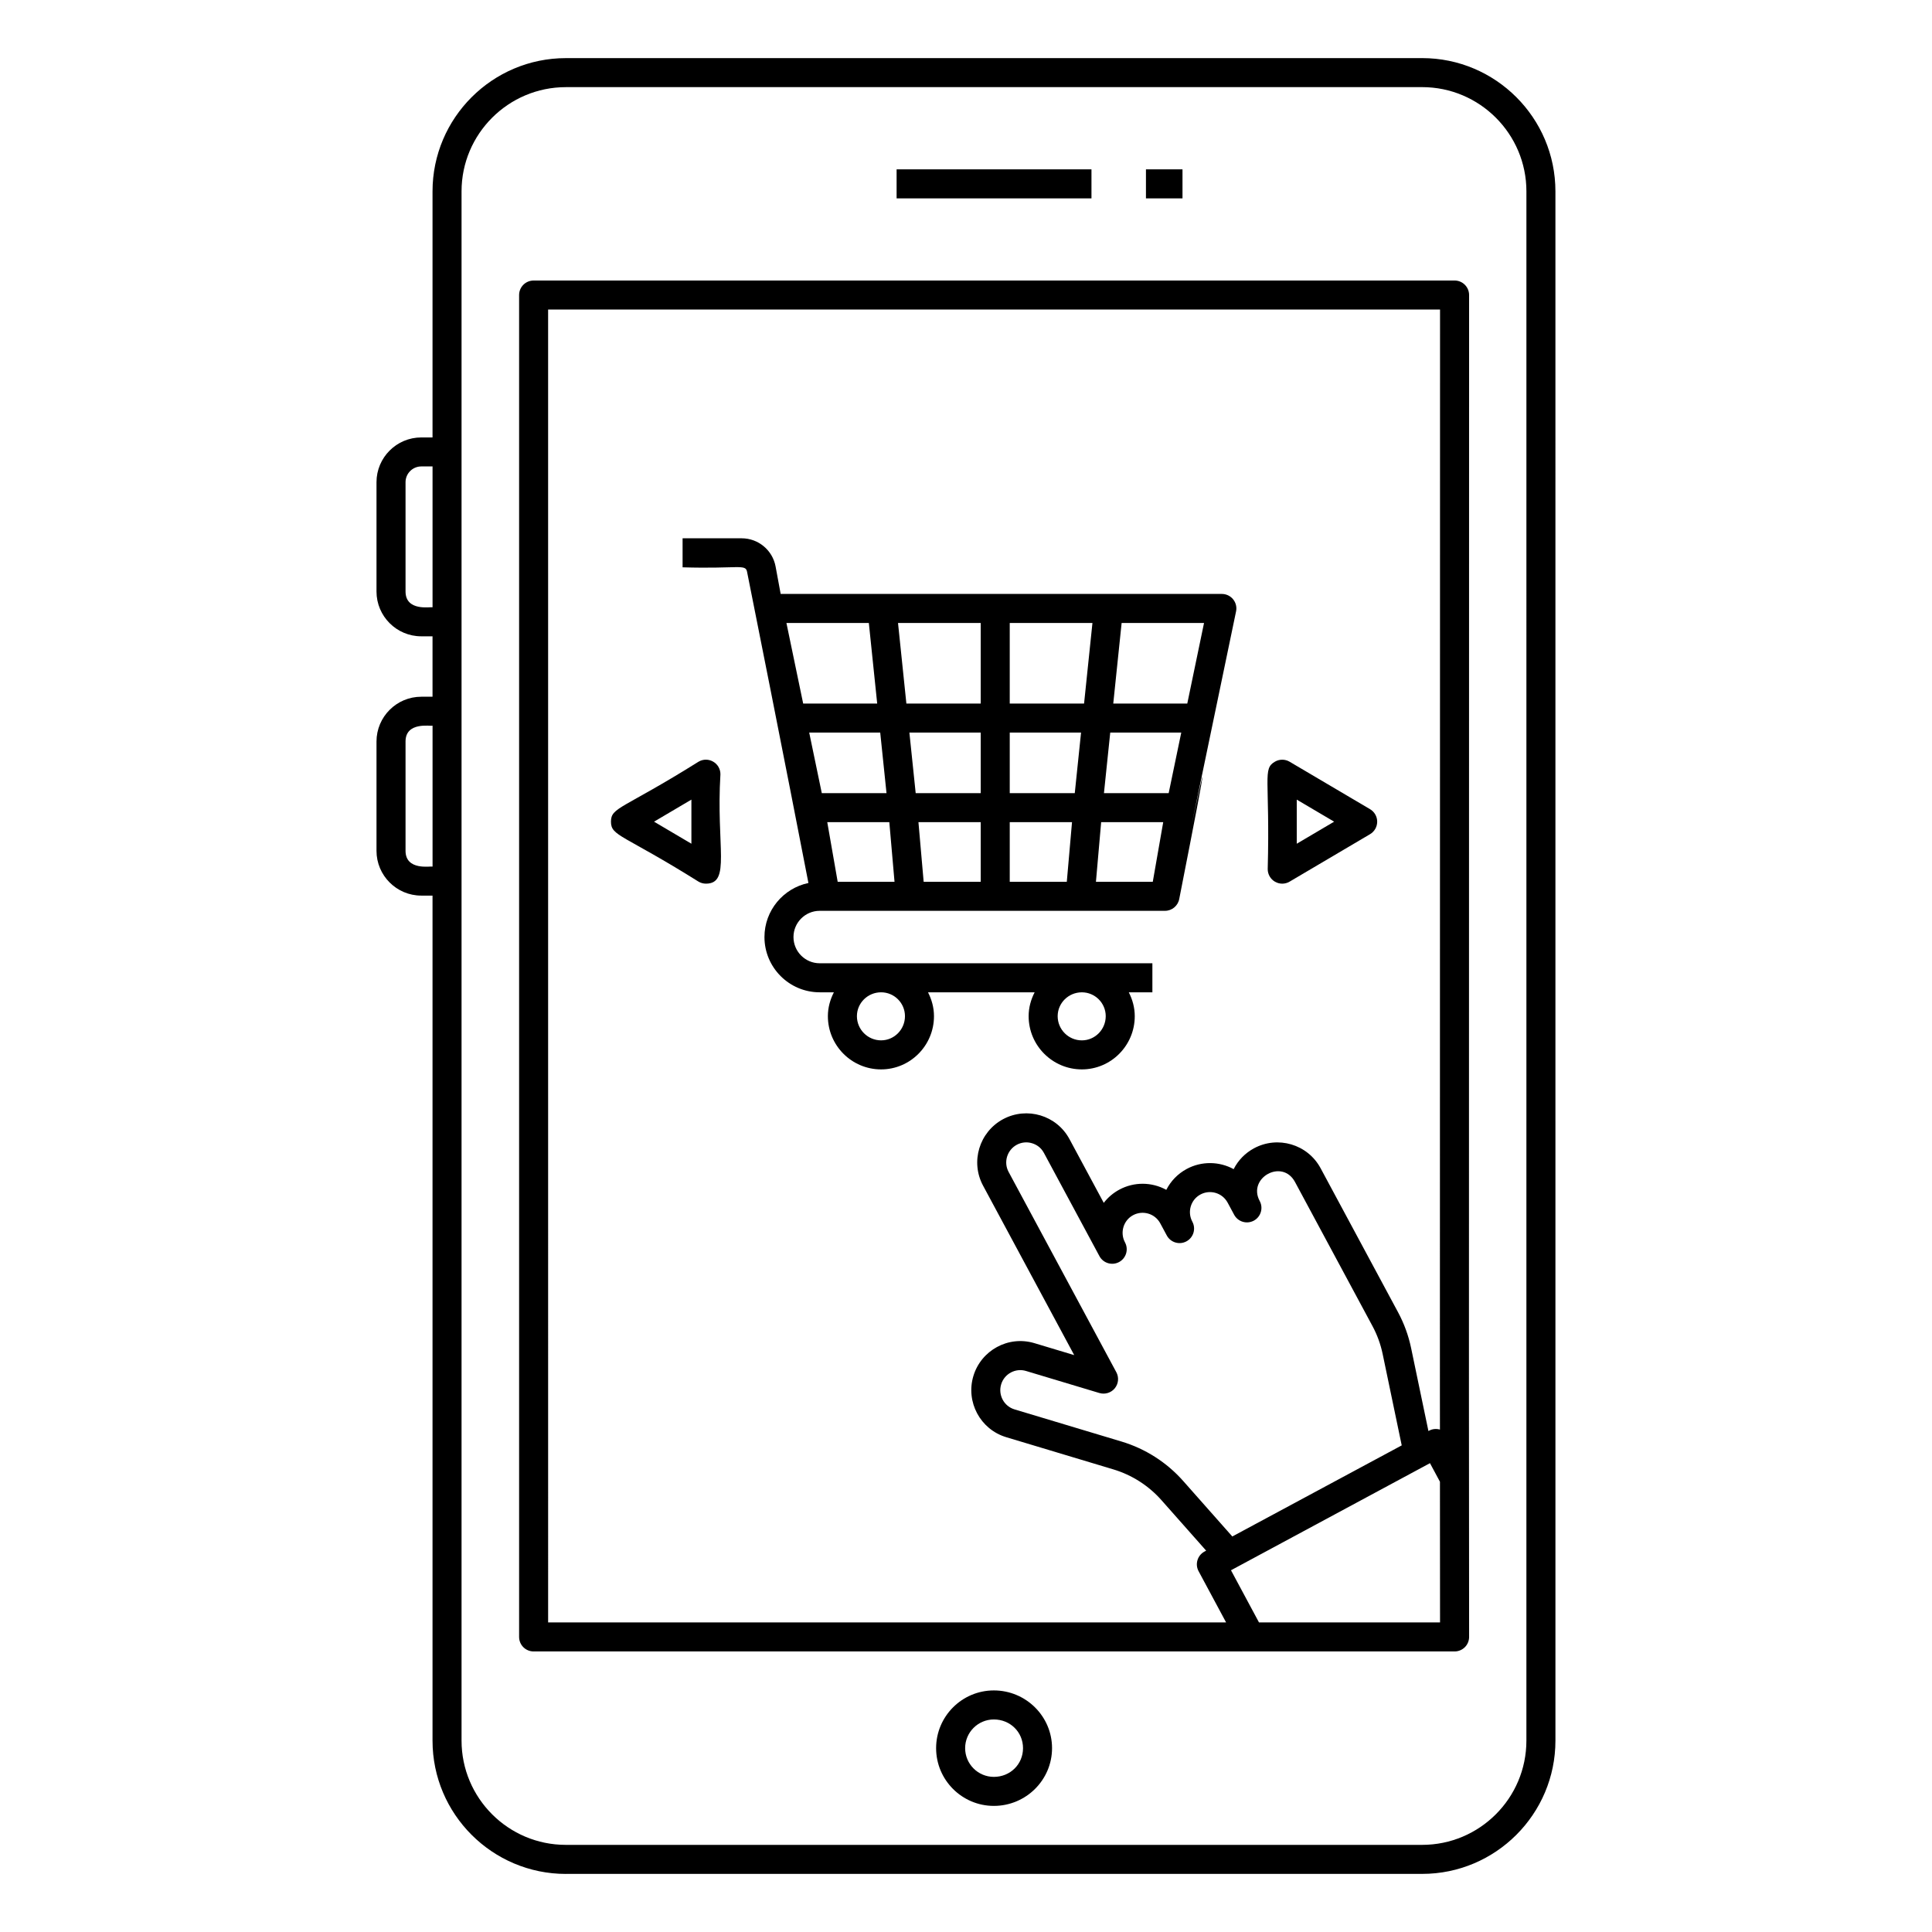 <?xml version="1.0" encoding="UTF-8"?>
<!-- Uploaded to: ICON Repo, www.iconrepo.com, Generator: ICON Repo Mixer Tools -->
<svg fill="#000000" width="800px" height="800px" version="1.1" viewBox="144 144 512 512" xmlns="http://www.w3.org/2000/svg">
 <g>
  <path d="m418.19 406.97c-0.984 1.91-1.59 4.039-1.59 6.328 0 7.777 6.328 14.102 14.102 14.102 7.731 0 14.02-6.324 14.02-14.102 0-2.289-0.605-4.418-1.582-6.328h6.254v-7.691l-88.168-0.004c-3.832 0-6.945-3.117-6.945-6.949s3.117-6.949 6.945-6.949h91.504c1.867 0 3.465-1.344 3.789-3.184 17.746-90.113-11.367 51 15.051-76.168 0.238-1.129-0.051-2.309-0.781-3.207-0.73-0.898-1.828-1.418-2.984-1.418h-116.92l-1.344-7.266c-0.801-4.336-4.582-7.481-8.992-7.481h-15.656v7.691c14.828 0.438 16.688-0.953 17.086 1.188 0.105 0.398 11.004 55.223 16.262 82.469-6.644 1.383-11.652 7.281-11.652 14.328 0 8.07 6.566 14.641 14.637 14.641h3.762c-0.98 1.91-1.59 4.039-1.59 6.328 0 7.777 6.324 14.102 14.098 14.102 7.731 0 14.02-6.324 14.02-14.102 0-2.289-0.605-4.418-1.582-6.328zm12.512 12.738c-3.535 0-6.41-2.875-6.41-6.41 0-3.488 2.875-6.324 6.41-6.324 3.488 0 6.328 2.836 6.328 6.324-0.004 3.531-2.84 6.41-6.328 6.41zm-64.707-42.02-2.762-15.805h16.445l1.379 15.805zm87.715-23.496h-17.152c0.074-0.715 1.773-17.098 1.668-16.051h18.82zm-24.883 0h-17.234v-16.051h18.898c-0.074 0.715-1.773 17.098-1.664 16.051zm-41.43 7.691h16.504v15.805h-15.121zm16.504-7.691h-17.234c-0.07-0.664-1.773-17.082-1.668-16.051h18.902zm-26.633-16.051c0.07 0.664 1.773 17.082 1.668 16.051h-17.152l-3.336-16.051zm34.324 23.742h16.504l-1.383 15.805h-15.121zm37.906 15.805h-15.062l1.383-15.805h16.445zm9.145-47.238h-19.617c0.039-0.395 2.363-22.758 2.219-21.355h21.836zm-27.352 0h-19.699v-21.355h21.918c-0.043 0.391-2.363 22.758-2.219 21.355zm-27.391-21.355v21.355h-19.699c-0.125-1.219-2.332-22.473-2.215-21.355zm-29.648 0c0.125 1.219 2.332 22.473 2.215 21.355h-19.617l-4.438-21.355zm3.246 110.61c-3.531 0-6.406-2.875-6.406-6.41 0-3.488 2.875-6.324 6.406-6.324 3.488 0 6.328 2.836 6.328 6.324 0 3.531-2.84 6.41-6.328 6.41z"/>
  <path d="m293.98 640.6h226.91c19.473 0 35.316-15.84 35.316-35.316l-0.004-410.57c0-19.473-15.84-35.316-35.316-35.316l-226.91 0.004c-19.492 0-35.352 15.84-35.352 35.316v65.207h-2.977c-6.547 0-11.871 5.324-11.871 11.867v28.965c0 6.547 5.324 11.871 11.871 11.871h2.977v16.012h-2.977c-6.547 0-11.871 5.324-11.871 11.871v28.961c0 6.547 5.324 11.871 11.871 11.871h2.977v223.95c0 19.473 15.844 35.316 35.352 35.316zm0-473.51h226.91c15.23 0 27.625 12.391 27.625 27.625l-0.004 410.57c0 15.234-12.391 27.625-27.625 27.625h-226.95c-15.23 0-27.621-12.391-27.621-27.625 0-38.551 0.004-378.71 0-410.57 0-15.23 12.406-27.621 27.656-27.621zm-42.508 133.66v-28.965c0-2.301 1.875-4.176 4.18-4.176h2.977v37.32c-0.52-0.137-7.156 1.148-7.156-4.18zm0 68.715v-28.961c0-5.281 6.586-4.031 7.16-4.18v37.32c-0.523-0.137-7.16 1.148-7.16-4.18z"/>
  <path d="m285.41 581.65h244.07c1.02 0 2-0.406 2.723-1.125 0.723-0.723 1.125-1.703 1.125-2.723l-0.043-64.836c0-0.477 0.039-290.27 0.039-290.78 0-2.125-1.723-3.848-3.848-3.848l-244.06 0.004c-2.125 0-3.848 1.719-3.848 3.848v355.62c0 2.121 1.723 3.84 3.848 3.84zm154.43-73.992-28.555-53.098c-1.383-2.574-0.398-5.801 2.184-7.191 1.246-0.664 2.695-0.816 4.035-0.395 0.965 0.289 2.289 0.965 3.141 2.555l14.715 27.359c1.004 1.871 3.336 2.57 5.207 1.566 1.871-1.008 2.57-3.34 1.566-5.211l-0.008-0.02c-1.371-2.566-0.414-5.809 2.144-7.184 2.543-1.367 5.797-0.48 7.219 2.172l1.719 3.195c1.004 1.871 3.34 2.574 5.207 1.566 1.871-1.008 2.574-3.336 1.566-5.211-1.391-2.59-0.434-5.82 2.144-7.207 2.512-1.363 5.785-0.496 7.219 2.176l1.715 3.188v0.004c1.008 1.867 3.328 2.57 5.211 1.566 1.867-1.008 2.57-3.34 1.562-5.211-3.301-6.121 5.981-11.324 9.359-5.031l20.512 38.148c1.262 2.336 2.176 4.844 2.719 7.457l5.047 24.191-44.895 24.141-13.027-14.719c-4.359-4.922-10-8.531-16.309-10.434l-28.387-8.531c-2.797-0.84-4.387-3.816-3.535-6.633 0.836-2.789 3.801-4.394 6.594-3.543l19.434 5.84c1.484 0.441 3.102-0.047 4.086-1.25 0.984-1.211 1.148-2.887 0.41-4.258zm37.805 66.301-7.422-13.824 52.734-28.379 2.644 4.922 0.023 37.281zm-188.39-347.93h236.37l-0.035 286.94 0.008 9.883c-0.969-0.281-2.004-0.184-2.894 0.305l-0.156 0.086-4.582-21.961c-0.695-3.336-1.863-6.543-3.473-9.531l-20.512-38.145c-3.449-6.41-11.379-8.672-17.641-5.305-2.356 1.27-4.223 3.188-5.406 5.535-3.824-2.102-8.543-2.156-12.445-0.051-2.414 1.301-4.25 3.258-5.406 5.535-3.879-2.121-8.551-2.152-12.445-0.055-1.633 0.879-3.031 2.074-4.129 3.504l-9.082-16.883c-3.398-6.336-11.281-8.672-17.594-5.297-6.32 3.402-8.707 11.301-5.316 17.609l24.16 44.922-10.539-3.168c-6.984-2.098-14.156 1.957-16.18 8.699-2.066 6.875 1.828 14.148 8.688 16.215l28.387 8.531c4.938 1.484 9.352 4.309 12.766 8.164l11.844 13.379-0.441 0.238c-1.867 1.008-2.57 3.34-1.562 5.207l7.289 13.574-179.67-0.004z"/>
  <path d="m407.38 591.98c-8.438 0-15.301 6.867-15.301 15.301s6.863 15.301 15.301 15.301c8.504 0 15.422-6.867 15.422-15.301s-6.918-15.301-15.422-15.301zm0 22.91c-4.195 0-7.609-3.414-7.609-7.609 0-4.195 3.414-7.609 7.609-7.609 4.336 0 7.731 3.344 7.731 7.609 0 4.269-3.394 7.609-7.731 7.609z"/>
  <path d="m447.69 188.88h9.684v7.691h-9.684z"/>
  <path d="m381.61 188.88h51.641v7.691h-51.641z"/>
  <path d="m329.12 345.86c-20.176 12.633-23.207 12.035-23.207 15.891 0 3.863 3.133 3.32 23.207 15.891 0.602 0.355 1.277 0.535 1.953 0.535 6.676 0 2.688-9.773 3.848-29 0-2.988-3.254-4.824-5.801-3.316zm-1.891 21.734-9.902-5.844 9.902-5.844z"/>
  <path d="m481.9 377.67c0.59 0.34 1.25 0.508 1.906 0.508 0.676 0 1.352-0.176 1.953-0.535l21.32-12.578c1.172-0.691 1.891-1.953 1.891-3.312s-0.719-2.621-1.891-3.312l-21.32-12.578c-1.188-0.703-2.664-0.711-3.863-0.027-3.398 1.941-1.297 4.34-1.938 28.496 0.004 1.383 0.746 2.656 1.941 3.34zm5.754-21.762 9.906 5.844-9.906 5.844z"/>
 </g>
</svg>